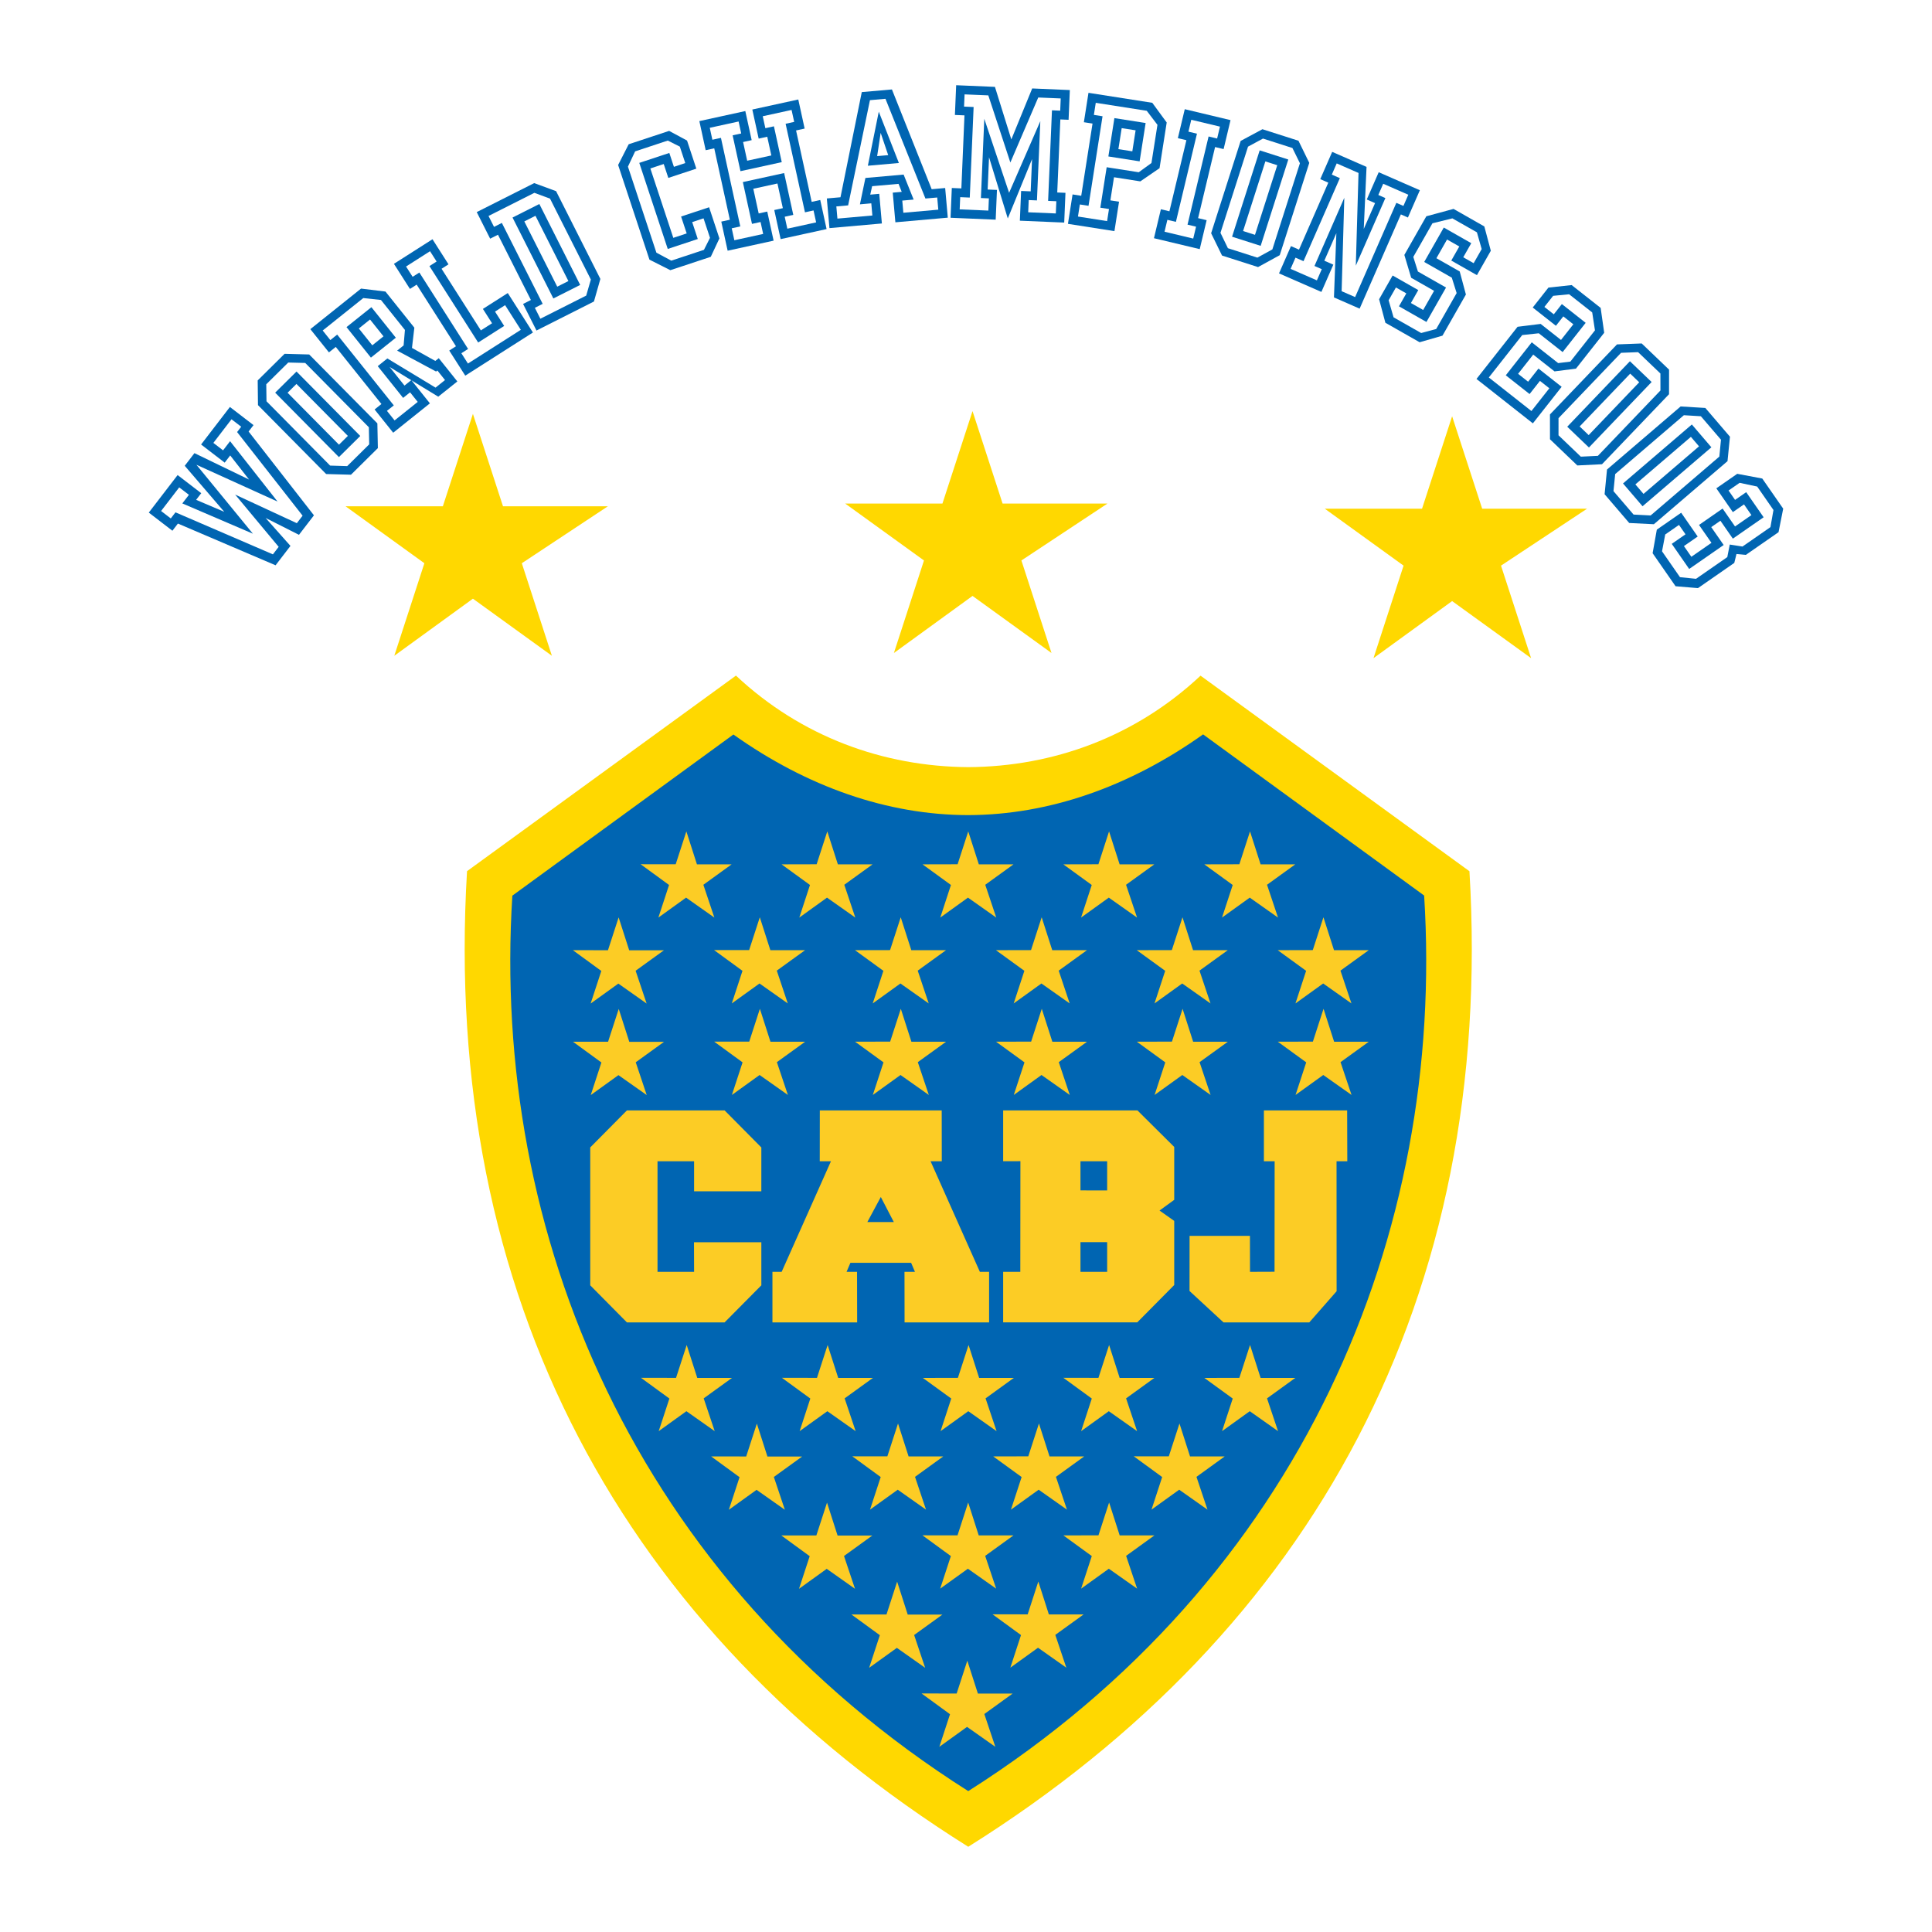 <?xml version="1.0" encoding="utf-8"?>
<!-- Generator: Adobe Illustrator 13.0.0, SVG Export Plug-In . SVG Version: 6.00 Build 14948)  -->
<!DOCTYPE svg PUBLIC "-//W3C//DTD SVG 1.0//EN" "http://www.w3.org/TR/2001/REC-SVG-20010904/DTD/svg10.dtd">
<svg version="1.0" id="Layer_1" xmlns="http://www.w3.org/2000/svg" xmlns:xlink="http://www.w3.org/1999/xlink" x="0px" y="0px"
	 width="192.756px" height="192.756px" viewBox="0 0 192.756 192.756" enable-background="new 0 0 192.756 192.756"
	 xml:space="preserve">
<g>
	<polygon fill-rule="evenodd" clip-rule="evenodd" fill="#FFFFFF" points="0,0 192.756,0 192.756,192.756 0,192.756 0,0 	"/>
	<path fill-rule="evenodd" clip-rule="evenodd" fill="#FFD800" d="M96.603,184.252c-34.465-21.6-52.542-54.851-50.007-97.336
		l26.831-19.511c6.497,6.089,14.684,9.075,23.176,9.133c8.491-0.051,16.677-3.037,23.176-9.126l26.828,19.511
		C149.142,129.408,131.064,162.658,96.603,184.252L96.603,184.252z"/>
	<path fill-rule="evenodd" clip-rule="evenodd" fill="#0065B2" d="M96.603,81.324c-8.053-0.012-16.071-2.814-23.432-8.042
		L51.117,89.359c-2.126,33.69,12.118,68.194,45.486,89.34c33.366-21.154,47.61-55.66,45.484-89.351l-22.055-16.078
		C112.672,78.499,104.653,81.302,96.603,81.324L96.603,81.324z"/>
	<path fill-rule="evenodd" clip-rule="evenodd" fill="#FCCC25" d="M96.634,134.192l1.054,3.283h3.463l-2.821,2.04l1.098,3.271
		l-2.822-1.99l-2.765,1.99l1.065-3.253l-2.836-2.059l3.501-0.008L96.634,134.192L96.634,134.192z M82.573,134.192l1.055,3.283h3.463
		l-2.822,2.04l1.098,3.271l-2.822-1.99l-2.765,1.99l1.066-3.253l-2.836-2.069l3.501,0.003L82.573,134.192L82.573,134.192z
		 M68.512,134.192l1.054,3.283h3.463l-2.822,2.04l1.098,3.271l-2.822-1.99l-2.764,1.99l1.066-3.253l-2.836-2.069l3.5,0.003
		L68.512,134.192L68.512,134.192z M103.655,142.023l1.055,3.283h3.463l-2.822,2.04l1.098,3.271l-2.822-1.989l-2.764,1.989
		l1.065-3.252l-2.837-2.06l3.502-0.008L103.655,142.023L103.655,142.023z M89.595,142.023l1.054,3.283h3.463l-2.821,2.04
		l1.097,3.271l-2.821-1.989l-2.765,1.989l1.066-3.252l-2.836-2.071l3.5,0.004L89.595,142.023L89.595,142.023z M75.512,142.035
		l1.054,3.284h3.462l-2.821,2.038l1.098,3.273l-2.823-1.99l-2.763,1.99l1.065-3.252l-2.836-2.071l3.5,0.003L75.512,142.035
		L75.512,142.035z M110.656,149.906l1.055,3.283h3.462l-2.821,2.04l1.098,3.271l-2.822-1.988l-2.765,1.988l1.065-3.251l-2.835-2.061
		l3.5-0.007L110.656,149.906L110.656,149.906z M96.595,149.906l1.053,3.283h3.464l-2.821,2.04l1.097,3.271l-2.821-1.988
		l-2.765,1.988l1.066-3.251l-2.836-2.07l3.501,0.003L96.595,149.906L96.595,149.906z M82.512,149.918l1.054,3.284h3.463l-2.822,2.04
		l1.097,3.272l-2.821-1.991l-2.765,1.991l1.066-3.254l-2.836-2.069l3.5,0.003L82.512,149.918L82.512,149.918z M103.593,157.789
		l1.053,3.285h3.465l-2.824,2.038l1.1,3.273l-2.824-1.991l-2.762,1.991l1.065-3.253l-2.837-2.069l3.502,0.002L103.593,157.789
		L103.593,157.789z M89.508,157.802l1.055,3.284h3.463l-2.823,2.039l1.099,3.271l-2.822-1.989l-2.764,1.989l1.066-3.252
		l-2.837-2.069l3.5,0.002L89.508,157.802L89.508,157.802z M96.509,165.686l1.055,3.283h3.463l-2.821,2.04l1.098,3.271l-2.822-1.989
		l-2.765,1.989l1.066-3.252l-2.837-2.07l3.501,0.003L96.509,165.686L96.509,165.686z M124.716,134.192l1.054,3.283h3.462
		l-2.821,2.04l1.099,3.271l-2.821-1.99l-2.765,1.99l1.065-3.253l-2.836-2.059l3.499-0.008L124.716,134.192L124.716,134.192z
		 M110.656,134.192l1.053,3.283h3.463l-2.822,2.04l1.098,3.271l-2.822-1.99l-2.763,1.99l1.065-3.253l-2.837-2.069l3.501,0.003
		L110.656,134.192L110.656,134.192z M117.676,142.023l1.053,3.283h3.464l-2.821,2.04l1.098,3.271l-2.822-1.989l-2.763,1.989
		l1.065-3.252l-2.837-2.071l3.5,0.004L117.676,142.023L117.676,142.023z"/>
	<path fill-rule="evenodd" clip-rule="evenodd" fill="#FCCC25" d="M82.539,82.95l1.055,3.285h3.463l-2.822,2.039l1.098,3.272
		l-2.822-1.99l-2.764,1.99l1.065-3.252l-2.836-2.059l3.5-0.008L82.539,82.95L82.539,82.95z M68.479,82.95l1.054,3.285h3.463
		l-2.822,2.039l1.097,3.272l-2.821-1.99l-2.764,1.99l1.065-3.252l-2.836-2.071l3.5,0.003L68.479,82.95L68.479,82.95z M61.721,91.528
		l1.054,3.284h3.463l-2.822,2.039l1.098,3.272l-2.822-1.99l-2.764,1.99l1.065-3.252l-2.836-2.07l3.5,0.002L61.721,91.528
		L61.721,91.528z M75.806,91.517l1.053,3.284h3.464L77.5,96.84l1.097,3.272l-2.821-1.99l-2.765,1.99l1.067-3.253l-2.837-2.07
		l3.5,0.003L75.806,91.517L75.806,91.517z M89.866,91.517l1.054,3.284h3.462l-2.821,2.039l1.097,3.272l-2.823-1.99l-2.763,1.99
		l1.065-3.253l-2.835-2.059l3.5-0.008L89.866,91.517L89.866,91.517z M89.875,100.649l1.055,3.283h3.463l-2.824,2.039l1.099,3.272
		l-2.823-1.99l-2.764,1.99l1.066-3.251l-2.836-2.061l3.5-0.008L89.875,100.649L89.875,100.649z M75.814,100.649l1.054,3.283h3.463
		l-2.822,2.039l1.098,3.272l-2.822-1.99l-2.764,1.99l1.066-3.251l-2.836-2.07l3.5,0.002L75.814,100.649L75.814,100.649z
		 M61.731,100.661l1.054,3.284h3.463l-2.821,2.038l1.097,3.272l-2.822-1.989l-2.764,1.989l1.065-3.252l-2.836-2.069l3.5,0.002
		L61.731,100.661L61.731,100.661z M96.603,82.95l1.054,3.285h3.462l-2.821,2.039l1.098,3.272l-2.822-1.99l-2.763,1.99l1.064-3.252
		l-2.835-2.059l3.5-0.008L96.603,82.95L96.603,82.95z M103.928,91.517l1.055,3.284h3.462l-2.819,2.039l1.097,3.272l-2.821-1.99
		l-2.766,1.99l1.066-3.253l-2.837-2.059l3.501-0.008L103.928,91.517L103.928,91.517z M103.938,100.649l1.054,3.283h3.464
		l-2.822,2.039l1.098,3.272l-2.821-1.99l-2.765,1.99l1.067-3.251l-2.837-2.061l3.5-0.008L103.938,100.649L103.938,100.649z
		 M110.651,82.95l1.053,3.285h3.465l-2.824,2.039l1.099,3.272l-2.82-1.99l-2.765,1.99l1.065-3.252l-2.837-2.059l3.502-0.008
		L110.651,82.95L110.651,82.95z M117.977,91.517l1.055,3.284h3.463l-2.822,2.039l1.099,3.272l-2.822-1.99l-2.765,1.99l1.067-3.253
		l-2.837-2.059l3.5-0.008L117.977,91.517L117.977,91.517z M117.987,100.649l1.053,3.283h3.465l-2.824,2.039l1.1,3.272l-2.821-1.99
		l-2.765,1.99l1.065-3.251l-2.837-2.061l3.502-0.008L117.987,100.649L117.987,100.649z M124.714,82.95l1.055,3.285h3.462
		l-2.821,2.039l1.098,3.272l-2.822-1.99l-2.765,1.99l1.067-3.252l-2.837-2.059l3.5-0.008L124.714,82.95L124.714,82.95z
		 M132.04,91.517l1.054,3.284h3.464l-2.821,2.039l1.097,3.272l-2.821-1.99l-2.765,1.99l1.065-3.253l-2.835-2.059l3.499-0.008
		L132.04,91.517L132.04,91.517z M132.049,100.649l1.056,3.283h3.462l-2.822,2.039l1.1,3.272l-2.823-1.99l-2.765,1.99l1.065-3.251
		l-2.835-2.061l3.5-0.008L132.049,100.649L132.049,100.649z"/>
	<path fill-rule="evenodd" clip-rule="evenodd" fill="#FCCC25" d="M75.958,118.854h-6.709v-2.996H65.6v11.033h3.649l-0.009-2.951
		l6.719,0.002l0.001,4.294l-3.668,3.701h-9.743l-3.661-3.7v-13.758l3.659-3.693h9.749l3.663,3.696L75.958,118.854L75.958,118.854z
		 M90.903,125.991l0.382,0.899h-1.044l0.008,5.046h8.433v-5.046h-0.921l-4.918-11.033h1.119l-0.008-5.072h-12.16l-0.007,5.072h1.118
		l-4.919,11.033h-0.92v5.046h8.452l-0.011-5.046h-1.045l0.384-0.899H90.903L90.903,125.991z M86.535,121.925l1.344-2.5l1.298,2.501
		L86.535,121.925L86.535,121.925z M134.405,110.785l0.015,5.072h-1.073l0.007,12.97l-2.727,3.109h-8.557l-3.391-3.134l0.005-5.499
		l6.022-0.003l0.007,3.59l2.448-0.009l0.01-11.024H126.1v-5.072H134.405L134.405,110.785z M100.085,110.785h13.398l3.67,3.646v5.277
		l-1.466,1.067l1.466,1.035v6.396l-3.691,3.729h-13.377v-5.046h1.712l0.01-11.038l-1.722,0.005V110.785L100.085,110.785z
		 M110.461,118.769l-2.662-0.004v-2.907h2.662v2.925V118.769L110.461,118.769z M110.461,123.932v2.959h-2.662v-2.963
		L110.461,123.932L110.461,123.932z"/>
	<polygon fill-rule="evenodd" clip-rule="evenodd" fill="#FFD800" points="60.646,50.514 52.062,56.194 55.062,65.426 
		47.183,59.731 39.339,65.426 42.34,56.194 34.479,50.514 44.183,50.514 47.183,41.292 50.184,50.514 60.646,50.514 	"/>
	<polygon fill-rule="evenodd" clip-rule="evenodd" fill="#FFD800" points="110.493,50.238 101.906,55.918 104.908,65.15 
		97.029,59.455 89.185,65.15 92.185,55.918 84.323,50.238 94.028,50.238 97.029,41.016 100.028,50.238 110.493,50.238 	"/>
	<polygon fill-rule="evenodd" clip-rule="evenodd" fill="#FFD800" points="158.342,50.753 149.756,56.433 152.757,65.664 
		144.878,59.97 137.034,65.664 140.034,56.433 132.173,50.753 141.877,50.753 144.878,41.531 147.877,50.753 158.342,50.753 	"/>
	<path fill-rule="evenodd" clip-rule="evenodd" fill="#0065B2" d="M18.849,49.368l-0.659,0.858l7.042,3.021l-5.636-6.879
		l8.097,3.674l-4.738-6.024l-0.7,0.912l-0.967-0.743l1.809-2.356l0.968,0.743l-0.409,0.532l6.534,8.343l-0.576,0.75l-6.154-2.855
		l4.343,5.214l-0.576,0.75l-9.72-4.192l-0.468,0.608l-0.967-0.742l1.809-2.356L18.849,49.368L18.849,49.368z M17.201,52.952
		l0.549-0.716l9.744,4.163l1.485-1.934l-2.481-2.789l3.33,1.683l1.494-1.945l-6.519-8.362l0.49-0.639l-2.355-1.809l-2.875,3.744
		l2.355,1.809l0.55-0.716l1.879,2.402l-5.447-2.633l-0.969,1.262l3.943,4.592l-2.806-1.196l0.509-0.662l-2.356-1.809l-2.875,3.744
		L17.201,52.952L17.201,52.952z"/>
	<path fill-rule="evenodd" clip-rule="evenodd" fill="#0065B2" d="M28.758,36.17l1.695,0.042l6.348,6.417l0.034,1.705l-2.194,2.17
		l-1.705-0.052l-6.348-6.417l-0.023-1.695L28.758,36.17L28.758,36.17z M35.018,47.362l2.682-2.654l-0.05-2.467l-6.802-6.875
		l-2.455-0.066l-2.683,2.654l0.029,2.466l6.802,6.875L35.018,47.362L35.018,47.362z M33.814,45.605l2.13-2.108l-6.36-6.429
		l-2.13,2.108L33.814,45.605L33.814,45.605z M34.707,43.49l-0.886,0.877l-5.129-5.184l0.886-0.877L34.707,43.49L34.707,43.49z"/>
	<path fill-rule="evenodd" clip-rule="evenodd" fill="#0065B2" d="M38.008,29.928l2.392,2.99l-0.131,1.545l-0.646,0.517l3.886,2.088
		l0.128-0.103l0.762,0.953l-0.944,0.755l-4.81-2.911l-0.959,0.768l2.534,3.168l0.693-0.555l0.763,0.954l-2.309,1.846l-0.762-0.952
		l0.684-0.547l-5.648-7.062l-0.684,0.546l-0.762-0.953l4.05-3.239L38.008,29.928L38.008,29.928z M32.819,35.158l0.681-0.545
		l4.555,5.696l-0.682,0.545l1.855,2.319l3.664-2.93l-1.855-2.32l-0.681,0.545l-1.482-1.853l4.851,2.962l1.904-1.522l-1.855-2.32
		L43.43,36.01l-2.327-1.297l0.236-2.021l-2.882-3.604l-2.434-0.296l-5.06,4.047L32.819,35.158L32.819,35.158z M37.006,35.68
		l2.485-1.987l-2.435-3.045l-2.485,1.988L37.006,35.68L37.006,35.68z M38.261,33.556l-1.118,0.895l-1.342-1.678l1.119-0.895
		L38.261,33.556L38.261,33.556z"/>
	<path fill-rule="evenodd" clip-rule="evenodd" fill="#0065B2" d="M43.56,26.091l-0.715,0.457l4.862,7.625l2.594-1.654l-0.913-1.431
		l1.006-0.642l1.569,2.46l-5.277,3.365l-0.656-1.028l0.671-0.428l-4.862-7.625l-0.671,0.428l-0.656-1.028l2.392-1.526L43.56,26.091
		L43.56,26.091z M46.419,37.479l6.752-4.306l-2.509-3.935L48.18,30.82l0.913,1.432l-1.118,0.712l-3.921-6.149l0.693-0.442
		l-1.597-2.504l-3.847,2.453l1.597,2.504l0.671-0.428l3.921,6.149l-0.671,0.428L46.419,37.479L46.419,37.479z"/>
	<path fill-rule="evenodd" clip-rule="evenodd" fill="#0065B2" d="M54.877,19.818l4.073,8.072l-0.464,1.602l-4.574,2.308
		l-0.549-1.089l0.781-0.395l-4.073-8.074l-0.781,0.394l-0.549-1.089l4.574-2.308L54.877,19.818L54.877,19.818z M59.258,30.082
		l0.641-2.253l-4.418-8.757l-2.183-0.804l-5.734,2.893l1.338,2.652l0.781-0.394l3.285,6.511l-0.781,0.395l1.338,2.651L59.258,30.082
		L59.258,30.082z M57.885,28.428l-4.074-8.074l-2.675,1.35l4.073,8.074L57.885,28.428L57.885,28.428z M56.709,28.041l-1.113,0.561
		l-3.284-6.511l1.112-0.561L56.709,28.041L56.709,28.041z"/>
	<path fill-rule="evenodd" clip-rule="evenodd" fill="#0065B2" d="M63.366,15.103l3.259-1.078l1.201,0.604l0.543,1.641l-1.133,0.375
		l-0.458-1.385l-2.997,0.991l2.84,8.586l2.996-0.991l-0.557-1.687l1.132-0.375l0.644,1.946l-0.604,1.197l-3.259,1.078l-1.484-0.795
		l-2.839-8.584L63.366,15.103L63.366,15.103z M64.795,25.904l2.084,1.053l4.035-1.335l0.861-1.836l-1.028-3.108l-2.795,0.924
		l0.559,1.687l-1.335,0.441l-2.29-6.924l1.334-0.441l0.458,1.385l2.795-0.924l-0.927-2.803l-1.787-0.964l-4.035,1.334l-1.053,2.067
		L64.795,25.904L64.795,25.904z"/>
	<path fill-rule="evenodd" clip-rule="evenodd" fill="#0065B2" d="M73.95,13.315l-0.855,0.187l0.781,3.576l4.12-0.901l-0.781-3.575
		L76.36,12.79l-0.261-1.192l2.876-0.629l0.261,1.192l-0.855,0.187l1.931,8.835l0.855-0.187l0.26,1.191l-2.875,0.629l-0.261-1.192
		l0.855-0.187l-0.912-4.171l-4.119,0.9l0.911,4.171l0.855-0.187l0.26,1.191l-2.875,0.629l-0.261-1.192l0.855-0.187l-1.931-8.835
		l-0.855,0.187l-0.26-1.192l2.876-0.628L73.95,13.315L73.95,13.315z M70.406,14.986l0.854-0.188l1.557,7.125l-0.854,0.187
		l0.634,2.902l4.586-1.002l-0.634-2.902l-0.854,0.187l-0.538-2.461l2.409-0.527l0.538,2.461l-0.855,0.187l0.634,2.902l4.586-1.002
		l-0.634-2.902l-0.854,0.187l-1.557-7.125l0.855-0.187l-0.634-2.902l-4.586,1.002l0.634,2.902l0.855-0.187l0.408,1.866l-2.41,0.526
		l-0.407-1.865l0.855-0.188l-0.634-2.902l-4.586,1.002L70.406,14.986L70.406,14.986z"/>
	<path fill-rule="evenodd" clip-rule="evenodd" fill="#0065B2" d="M83.549,21.81l-0.107-1.215l1.176-0.104l2.177-10.497l1.548-0.137
		l3.987,9.95l1.176-0.104l0.108,1.215l-3.487,0.309l-0.107-1.215l1.135-0.101l-1.001-2.494l-3.812,0.338l-0.547,2.631l1.134-0.101
		l0.107,1.215L83.549,21.81L83.549,21.81z M82.755,22.759l5.23-0.463l-0.262-2.958l-0.898,0.08l0.188-0.842l2.636-0.233l0.317,0.797
		l-0.896,0.08l0.262,2.959l5.23-0.463l-0.262-2.958l-1.347,0.119l-3.965-9.953L85.98,9.188L83.855,19.68L82.493,19.8L82.755,22.759
		L82.755,22.759z M87.676,11.141l-1.09,5.395l3.096-0.274L87.676,11.141L87.676,11.141z M88.616,15.478l-1.102,0.098l0.35-2.321
		L88.616,15.478L88.616,15.478z"/>
	<path fill-rule="evenodd" clip-rule="evenodd" fill="#0065B2" d="M98.604,9.516l2.2,6.697l2.782-6.486l2.241,0.095l-0.051,1.219
		l-0.822-0.035l-0.384,9.036l0.821,0.035l-0.052,1.219l-2.756-0.117l0.052-1.219l0.821,0.035l0.337-7.907l-3.115,7.146l-2.476-7.384
		l-0.337,7.907l0.796,0.034L98.61,21.01l-2.862-0.121l0.052-1.219l0.954,0.041l0.384-9.035l-0.954-0.041l0.052-1.219L98.604,9.516
		L98.604,9.516z M94.836,21.726l4.504,0.191l0.127-2.968l-0.928-0.04l0.137-3.219l1.871,6.106l2.421-5.923l-0.137,3.219l-0.954-0.04
		l-0.126,2.967l4.426,0.188l0.125-2.968l-0.82-0.035l0.31-7.287l0.821,0.035l0.126-2.967l-3.756-0.16l-2.082,5.087l-1.635-5.245
		l-3.868-0.164l-0.126,2.967l0.954,0.041l-0.31,7.286l-0.953-0.04L94.836,21.726L94.836,21.726z"/>
	<path fill-rule="evenodd" clip-rule="evenodd" fill="#0065B2" d="M115.479,12.454l-0.598,3.811l-1.269,0.92l-3.199-0.501
		l-0.633,4.035l0.864,0.135l-0.188,1.205l-2.908-0.456l0.189-1.205l0.865,0.136l1.399-8.935l-0.864-0.136l0.188-1.206l5.087,0.797
		L115.479,12.454L115.479,12.454z M109.002,12.328l-1.128,7.205l-0.865-0.135l-0.459,2.935l4.637,0.727l0.46-2.935l-0.864-0.135
		l0.361-2.306l2.626,0.412l1.918-1.316l0.714-4.56l-1.438-1.963l-6.366-0.997l-0.46,2.934L109.002,12.328L109.002,12.328z
		 M110.582,15.609l3.118,0.489l0.6-3.825l-3.117-0.489L110.582,15.609L110.582,15.609z M112.972,15.098l-1.39-0.218l0.329-2.096
		l1.389,0.218L112.972,15.098L112.972,15.098z"/>
	<path fill-rule="evenodd" clip-rule="evenodd" fill="#0065B2" d="M118.48,22.413l0.851,0.203l-0.283,1.187l-2.862-0.684
		l0.283-1.187l0.852,0.203l2.1-8.796l-0.851-0.204l0.283-1.186l2.863,0.684l-0.283,1.186l-0.852-0.203L118.48,22.413L118.48,22.413z
		 M121.229,14.671l0.851,0.203l0.689-2.889l-4.565-1.091l-0.689,2.889l0.852,0.204l-1.694,7.093l-0.852-0.203l-0.69,2.889
		l4.566,1.09l0.69-2.889l-0.852-0.204L121.229,14.671L121.229,14.671z"/>
	<path fill-rule="evenodd" clip-rule="evenodd" fill="#0065B2" d="M128.945,14.767l0.748,1.521l-2.75,8.597l-1.496,0.819
		l-2.938-0.94l-0.743-1.535l2.75-8.598l1.491-0.805L128.945,14.767L128.945,14.767z M121.922,25.496l3.594,1.15l2.163-1.186
		l2.947-9.211l-1.078-2.207l-3.595-1.149l-2.173,1.167l-2.946,9.211L121.922,25.496L121.922,25.496z M122.923,23.616l2.854,0.913
		l2.756-8.614l-2.854-0.913L122.923,23.616L122.923,23.616z M125.21,23.429l-1.187-0.379l2.222-6.947l1.187,0.38L125.21,23.429
		L125.21,23.429z"/>
	<path fill-rule="evenodd" clip-rule="evenodd" fill="#0065B2" d="M135.539,17.256l-0.27,9.25l2.95-6.745l-0.704-0.309l0.488-1.118
		l2.503,1.095l-0.488,1.117l-0.705-0.308l-4.113,9.403l-1.345-0.588l0.265-9.318l-2.975,6.801l0.729,0.319l-0.489,1.117
		l-2.623-1.147l0.488-1.118l0.802,0.35l3.625-8.285l-0.802-0.351l0.489-1.118L135.539,17.256L135.539,17.256z M127.608,27.276
		l4.228,1.85l1.19-2.721l-0.898-0.393l1.201-2.748l-0.24,6.41l2.562,1.12l4.114-9.402l0.704,0.309l1.191-2.722l-4.106-1.797
		l-1.191,2.722l0.826,0.361l-1.127,2.576l0.278-6.19l-3.428-1.499l-1.189,2.721l0.801,0.351l-2.923,6.682l-0.802-0.351
		L127.608,27.276L127.608,27.276z"/>
	<path fill-rule="evenodd" clip-rule="evenodd" fill="#0065B2" d="M147.352,23.179l0.476,1.672l-0.801,1.407l-1.038-0.59l0.8-1.405
		l-2.742-1.561l-1.954,3.434l2.754,1.567l0.483,1.537l-2.041,3.586l-1.499,0.4l-2.753-1.566l-0.494-1.7l0.729-1.279l1.037,0.59
		l-0.734,1.291l2.742,1.561l1.955-3.435l-2.806-1.597l-0.461-1.458l1.91-3.355l1.989-0.491L147.352,23.179L147.352,23.179z
		 M138.22,32.202l3.416,1.944l2.282-0.658l2.336-4.104l-0.617-2.299l-2.326-1.323l1.062-1.867l1.222,0.695l-0.8,1.406l2.559,1.456
		l1.385-2.434l-0.647-2.426l-3.072-1.749l-2.714,0.735l-2.194,3.856l0.681,2.28l2.286,1.301l-1.089,1.913l-1.222-0.695l0.734-1.291
		l-2.559-1.456l-1.349,2.37L138.22,32.202L138.22,32.202z"/>
	<path fill-rule="evenodd" clip-rule="evenodd" fill="#0065B2" d="M153.524,33.251l2.381,1.875l2.297-2.917l-2.375-1.871
		l-0.805,1.021l-0.938-0.738l0.871-1.106l1.597-0.156l2.303,1.813l0.274,1.787l-2.455,3.118l-1.216,0.15l-2.635-2.075l-2.592,3.292
		l2.375,1.87L153.641,38l0.938,0.738l-1.789,2.271l-4.25-3.347l3.334-4.233L153.524,33.251L153.524,33.251z M155.234,32.504
		l0.738-0.938l1,0.788l-1.23,1.562l-2.029-1.599l-2.305,0.286l-4.098,5.204l5.625,4.431l2.871-3.646l-2.312-1.821l-1.033,1.312
		l-1-0.788l1.509-1.917l2.127,1.675l2.137-0.274l2.818-3.578l-0.354-2.482l-2.893-2.277l-2.317,0.251l-1.567,1.989L155.234,32.504
		L155.234,32.504z"/>
	<path fill-rule="evenodd" clip-rule="evenodd" fill="#0065B2" d="M165.659,37.265l0.004,1.694l-6.241,6.52l-1.703,0.082
		l-2.226-2.131l0.001-1.71l6.241-6.52l1.698-0.065L165.659,37.265L165.659,37.265z M154.642,43.826l2.729,2.612l2.46-0.121
		l6.688-6.986l0.004-2.452l-2.729-2.612l-2.467,0.094l-6.687,6.987L154.642,43.826L154.642,43.826z M156.364,42.574l2.165,2.072
		l6.253-6.533l-2.165-2.072L156.364,42.574L156.364,42.574z M158.502,43.409l-0.9-0.862l5.044-5.269l0.899,0.862L158.502,43.409
		L158.502,43.409z"/>
	<path fill-rule="evenodd" clip-rule="evenodd" fill="#0065B2" d="M171.702,43.868l-0.163,1.686l-6.855,5.873l-1.702-0.088
		L160.977,49l0.17-1.701l6.854-5.873l1.696,0.103L171.702,43.868L171.702,43.868z M160.091,49.31l2.457,2.869l2.46,0.123
		l7.346-6.292l0.244-2.44l-2.457-2.868l-2.464-0.15l-7.345,6.292L160.091,49.31L160.091,49.31z M161.929,48.234l1.948,2.276
		l6.868-5.883l-1.949-2.276L161.929,48.234L161.929,48.234z M163.973,49.277l-0.811-0.948l5.539-4.744l0.811,0.947L163.973,49.277
		L163.973,49.277z"/>
	<path fill-rule="evenodd" clip-rule="evenodd" fill="#0065B2" d="M176.938,50.883l-0.3,1.708l-2.789,1.937l-1.271-0.198
		l-0.245,1.251l-3.121,2.167l-1.6-0.164l-1.791-2.58l0.318-1.678l1.374-0.954l0.65,0.936l-1.372,0.953l1.738,2.505l3.442-2.39
		l-1.24-1.786l0.915-0.636l1.24,1.787l3.071-2.133l-1.739-2.504l-1.111,0.771l-0.649-0.936l1.105-0.768l1.753,0.374L176.938,50.883
		L176.938,50.883z M171.239,48.72l1.648,2.375l1.111-0.772l0.741,1.068l-1.634,1.134l-1.24-1.786l-2.354,1.634l1.241,1.786
		l-2.004,1.392l-0.742-1.068l1.373-0.953l-1.648-2.374l-2.43,1.687l-0.419,2.35l2.289,3.296l2.235,0.188l3.624-2.516l0.218-0.887
		l0.933,0.088l3.263-2.265l0.466-2.347l-2.088-3.007l-2.498-0.471L171.239,48.72L171.239,48.72z"/>
</g>
</svg>
